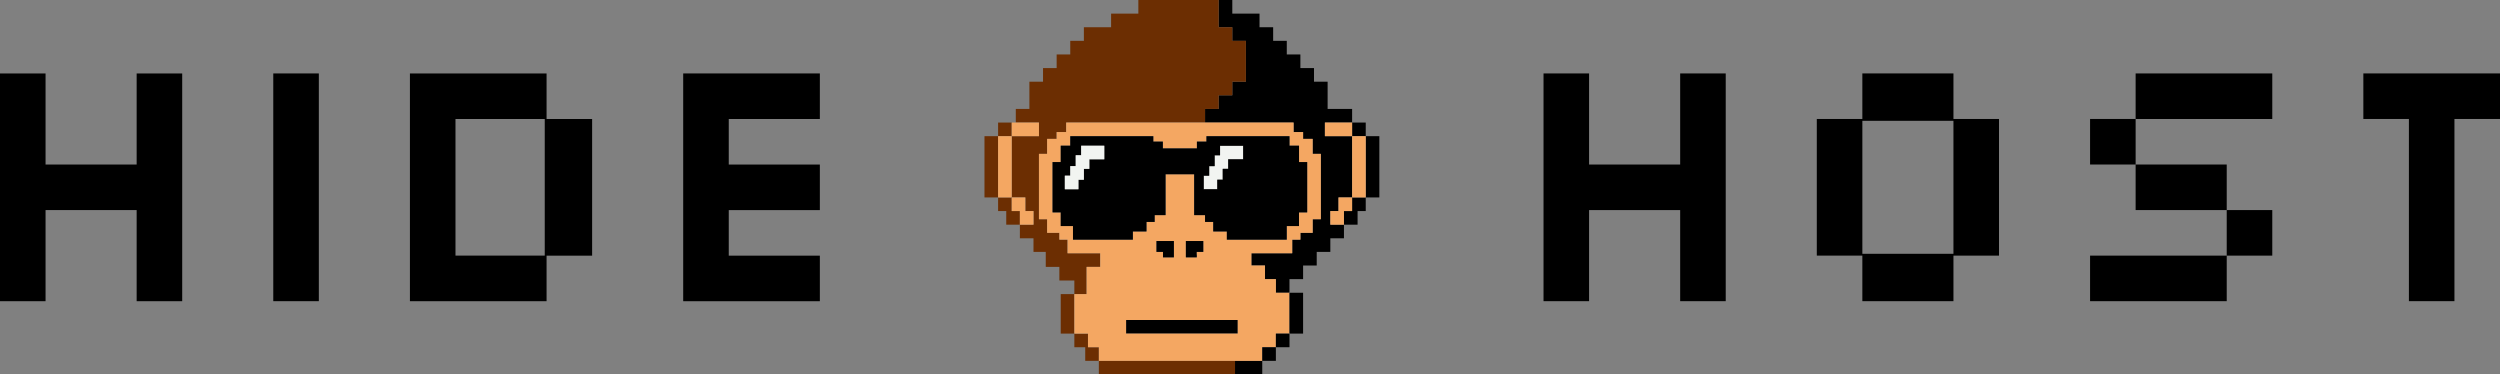 <?xml version="1.0" encoding="UTF-8"?>
<svg id="Layer_2" data-name="Layer 2" xmlns="http://www.w3.org/2000/svg" viewBox="0 0 1314.33 196.86">
  <rect x="0" y="0" width="1314.33" height="196.86" fill="#808080" stroke="none"/>
  <defs>
    <style>
      .cls-1 {
        fill: #f4a762;
      }

      .cls-2 {
        fill: #f2f4f1;
      }

      .cls-3 {
        fill: #6c2e02;
      }
    </style>
  </defs>
  <g id="_Ñëîé_1" data-name="Ñëîé 1">
    <g>
      <g>
        <path d="m0,158.33V38.61h23.95v47.89h47.89v-47.89h23.95v119.73h-23.95v-47.89H23.95v47.89H0Z"/>
        <path d="m143.67,158.33V38.61h23.95v119.73h-23.95Z"/>
        <path d="m215.51,158.33V38.61h71.84v23.95h23.95v71.84h-23.95v23.95h-71.84Zm23.95-23.95h46.93V62.55h-46.93v71.84Z"/>
        <path d="m359.18,158.33V38.61h71.84v23.95h-47.89v23.95h47.89v23.95h-47.89v23.95h47.89v23.95h-71.84Z"/>
      </g>
      <g>
        <path d="m811.48,158.33V38.61h23.95v47.89h47.89v-47.89h23.95v119.73h-23.95v-47.89h-47.89v47.89h-23.95Z"/>
        <path d="m979.1,158.33v-23.95h-23.95V62.55h23.95v-23.95h47.89v23.95h23.95v71.84h-23.95v23.95h-47.89Zm0-24.9h47.89V63.51h-47.89v69.92Z"/>
        <path d="m1170.66,134.39v-23.95h-47.89v-23.95h-23.95v-23.95h23.95v23.95h47.89v23.95h23.95v23.95h-23.95Zm-71.84,23.95v-23.95h71.84v23.95h-71.84Zm23.95-95.78v-23.95h71.84v23.95h-71.84Z"/>
        <path d="m1266.44,158.33V62.55h-23.95v-23.95h71.84v23.95h-23.95v95.78h-23.95Z"/>
      </g>
      <g>
        <polygon points="653.59 76.6 653.59 83.75 645.71 83.75 645.71 88.77 642.85 88.77 642.85 94.5 639.98 94.5 639.98 99.5 632.82 99.5 632.82 92.35 635.69 92.35 635.69 87.33 638.55 87.33 638.55 81.61 641.42 81.61 641.42 76.6 653.59 76.6"/>
        <polygon points="696.54 64.43 696.54 71.59 710.85 71.59 710.85 103.8 703.69 103.8 703.69 110.96 699.4 110.96 699.4 118.12 706.56 118.12 706.56 125.28 699.4 125.28 699.4 132.43 692.24 132.43 692.24 139.59 685.08 139.59 685.08 146.75 677.92 146.75 677.92 153.91 670.77 153.91 670.77 146.75 665.04 146.75 665.04 139.59 657.88 139.59 657.88 133.15 679.36 133.15 679.36 125.99 683.65 125.99 683.65 122.41 690.1 122.41 690.1 115.25 694.39 115.25 694.39 80.89 690.1 80.89 690.1 73.02 685.08 73.02 685.08 69.44 680.08 69.44 680.08 64.43 633.54 64.43 633.54 57.27 640.7 57.27 640.7 50.11 647.86 50.11 647.86 42.95 655.01 42.95 655.01 21.47 647.86 21.47 647.86 14.32 640.7 14.32 640.7 0 647.86 0 647.86 7.16 662.17 7.16 662.17 14.32 669.34 14.32 669.34 21.47 676.5 21.47 676.5 28.63 683.65 28.63 683.65 35.79 690.81 35.79 690.81 42.95 697.97 42.95 697.97 57.27 710.85 57.27 710.85 64.43 696.54 64.43"/>
        <rect x="649.29" y="189.71" width="14.32" height="7.16"/>
        <polygon class="cls-3" points="655.01 21.47 655.01 42.95 647.86 42.95 647.86 50.11 640.7 50.11 640.7 57.27 633.54 57.27 633.54 64.43 560.52 64.43 560.52 69.44 555.51 69.44 555.51 73.02 550.5 73.02 550.5 80.89 546.21 80.89 546.21 115.25 550.5 115.25 550.5 122.41 556.94 122.41 556.94 125.99 561.24 125.99 561.24 133.15 578.42 133.15 578.42 140.31 571.26 140.31 571.26 154.62 564.82 154.62 564.82 147.47 556.94 147.47 556.94 140.31 549.79 140.31 549.79 132.43 543.34 132.43 543.34 125.28 536.18 125.28 536.18 118.12 543.34 118.12 543.34 110.96 539.05 110.96 539.05 103.8 531.89 103.8 531.89 71.59 546.21 71.59 546.21 64.43 534.04 64.43 534.04 57.27 541.19 57.27 541.19 42.95 548.35 42.95 548.35 35.79 555.51 35.79 555.51 28.63 562.67 28.63 562.67 21.47 569.83 21.47 569.83 14.32 584.14 14.32 584.14 7.16 598.47 7.16 598.47 0 640.7 0 640.7 14.32 647.86 14.32 647.86 21.47 655.01 21.47"/>
        <rect class="cls-3" x="557.66" y="154.62" width="7.16" height="20.76"/>
        <polygon class="cls-3" points="577.7 182.55 577.7 189.71 570.54 189.71 570.54 182.55 564.82 182.55 564.82 175.39 571.98 175.39 571.98 182.55 577.7 182.55"/>
        <rect class="cls-3" x="577.7" y="189.71" width="71.59" height="7.16"/>
        <rect x="710.85" y="64.43" width="7.16" height="7.16"/>
        <rect x="718.01" y="71.59" width="7.16" height="32.21"/>
        <polygon points="718.01 103.8 718.01 110.96 713.72 110.96 713.72 118.12 706.56 118.12 706.56 110.96 710.85 110.96 710.85 103.8 718.01 103.8"/>
        <polygon class="cls-1" points="710.85 103.8 710.85 110.96 706.56 110.96 706.56 118.12 699.4 118.12 699.4 110.96 703.69 110.96 703.69 103.8 710.85 103.8"/>
        <rect x="592.02" y="168.23" width="58.71" height="7.16"/>
        <rect class="cls-1" x="629.18" y="133.15" width=".07" height=".72"/>
        <path class="cls-1" d="m690.1,80.89v-7.88h-5.01v-3.58h-5.01v-5.01h-119.55v5.01h-5.01v3.58h-5.01v7.88h-4.3v34.36h4.3v7.16h6.44v3.58h4.3v7.16h17.18v7.16h-7.16v14.32h-6.44v20.76h7.16v7.16h5.72v7.16h85.91v-7.16h7.16v-7.16h7.16v-21.47h-7.16v-7.17h-5.72v-7.16h-7.16v-6.44h21.47v-7.16h4.3v-3.58h6.44v-7.16h4.3v-34.36h-4.3Zm-39.37,94.5h-58.71v-7.16h58.71v7.16Zm-42.74-42.96v-5.72h9.16v8.59h-5.72v-2.87h-3.44Zm15.46,2.87v-8.59h9.17v5.72h-3.37v1.43h-.07v1.43h-5.73Zm63.79-23.63h-4.3v7.16h-6.44v7.16h-31.5v-4.3h-7.16v-5.01h-4.3v-3.58h-5.72v-21.48h-15.03v21.48h-5.73v3.58h-4.3v5.01h-7.16v4.3h-31.49v-7.16h-6.44v-7.16h-4.3v-26.49h4.3v-8.59h5.01v-5.01h43.67v2.86h5.01v3.58h17.9v-3.58h5.01v-2.86h43.67v5.01h5.01v8.59h4.3v26.49Z"/>
        <polygon points="632.61 126.71 632.61 132.43 629.18 132.43 629.18 135.3 623.45 135.3 623.45 126.71 632.61 126.71"/>
        <rect class="cls-1" x="629.18" y="132.43" width=".07" height="1.43"/>
        <rect class="cls-1" x="710.85" y="71.59" width="7.16" height="32.21"/>
        <rect class="cls-1" x="696.54" y="64.43" width="14.32" height="7.16"/>
        <polygon points="617.15 126.71 617.15 135.3 611.42 135.3 611.42 132.43 607.99 132.43 607.99 126.71 617.15 126.71"/>
        <polygon class="cls-2" points="648.57 76.6 646.43 76.6 641.42 76.6 641.42 81.61 638.55 81.61 638.55 87.33 635.69 87.33 635.69 92.35 632.82 92.35 632.82 99.5 639.98 99.5 639.98 94.5 642.85 94.5 642.85 88.77 645.71 88.77 645.71 83.75 646.43 83.75 648.57 83.75 653.59 83.75 653.59 76.6 648.57 76.6"/>
        <rect class="cls-3" x="524.73" y="64.43" width="7.16" height="7.16"/>
        <polygon class="cls-3" points="517.57 71.59 517.57 78.75 517.57 85.9 517.57 93.06 517.57 96.64 517.57 100.22 517.57 103.8 524.73 103.8 524.73 100.22 524.73 96.64 524.73 93.06 524.73 85.9 524.73 78.75 524.73 71.59 517.57 71.59"/>
        <polygon class="cls-3" points="536.18 110.96 536.18 118.12 529.02 118.12 529.02 110.96 524.73 110.96 524.73 103.8 531.89 103.8 531.89 110.96 536.18 110.96"/>
        <rect class="cls-1" x="524.73" y="71.59" width="7.16" height="32.21"/>
        <rect class="cls-1" x="531.89" y="64.43" width="14.32" height="7.16"/>
        <polygon class="cls-1" points="543.34 110.96 543.34 118.12 536.18 118.12 536.18 110.96 531.89 110.96 531.89 103.8 539.05 103.8 539.05 110.96 543.34 110.96"/>
        <path d="m682.94,85.19v-8.59h-5.01v-5.01h-43.67v2.86h-5.01v3.58h-17.9v-3.58h-5.01v-2.86h-43.67v5.01h-5.01v8.59h-4.3v26.49h4.3v7.16h6.44v7.16h31.49v-4.3h7.16v-5.01h4.3v-3.58h5.73v-21.48h15.03v21.48h5.72v3.58h4.3v5.01h7.16v4.3h31.5v-7.16h6.44v-7.16h4.3v-26.49h-4.3Zm-102.37-1.43h-7.87v5.01h-2.87v5.73h-2.86v5.01h-7.16v-7.16h2.86v-5.01h2.86v-5.72h2.87v-5.01h12.17v7.16Zm73.02,0h-7.88v5.01h-2.86v5.73h-2.87v5.01h-7.16v-7.16h2.87v-5.01h2.86v-5.72h2.86v-5.01h12.17v7.16Z"/>
        <polygon class="cls-2" points="580.56 76.6 580.56 83.75 572.7 83.75 572.7 88.77 569.83 88.77 569.83 94.5 566.97 94.5 566.97 99.5 559.81 99.5 559.81 92.35 562.67 92.35 562.67 87.33 565.53 87.33 565.53 81.61 568.4 81.61 568.4 76.6 580.56 76.6"/>
        <rect x="663.61" y="182.55" width="7.16" height="7.16"/>
        <rect x="670.77" y="175.39" width="7.16" height="7.16"/>
        <rect x="677.92" y="153.91" width="7.16" height="21.47"/>
      </g>
    </g>
  </g>
</svg>